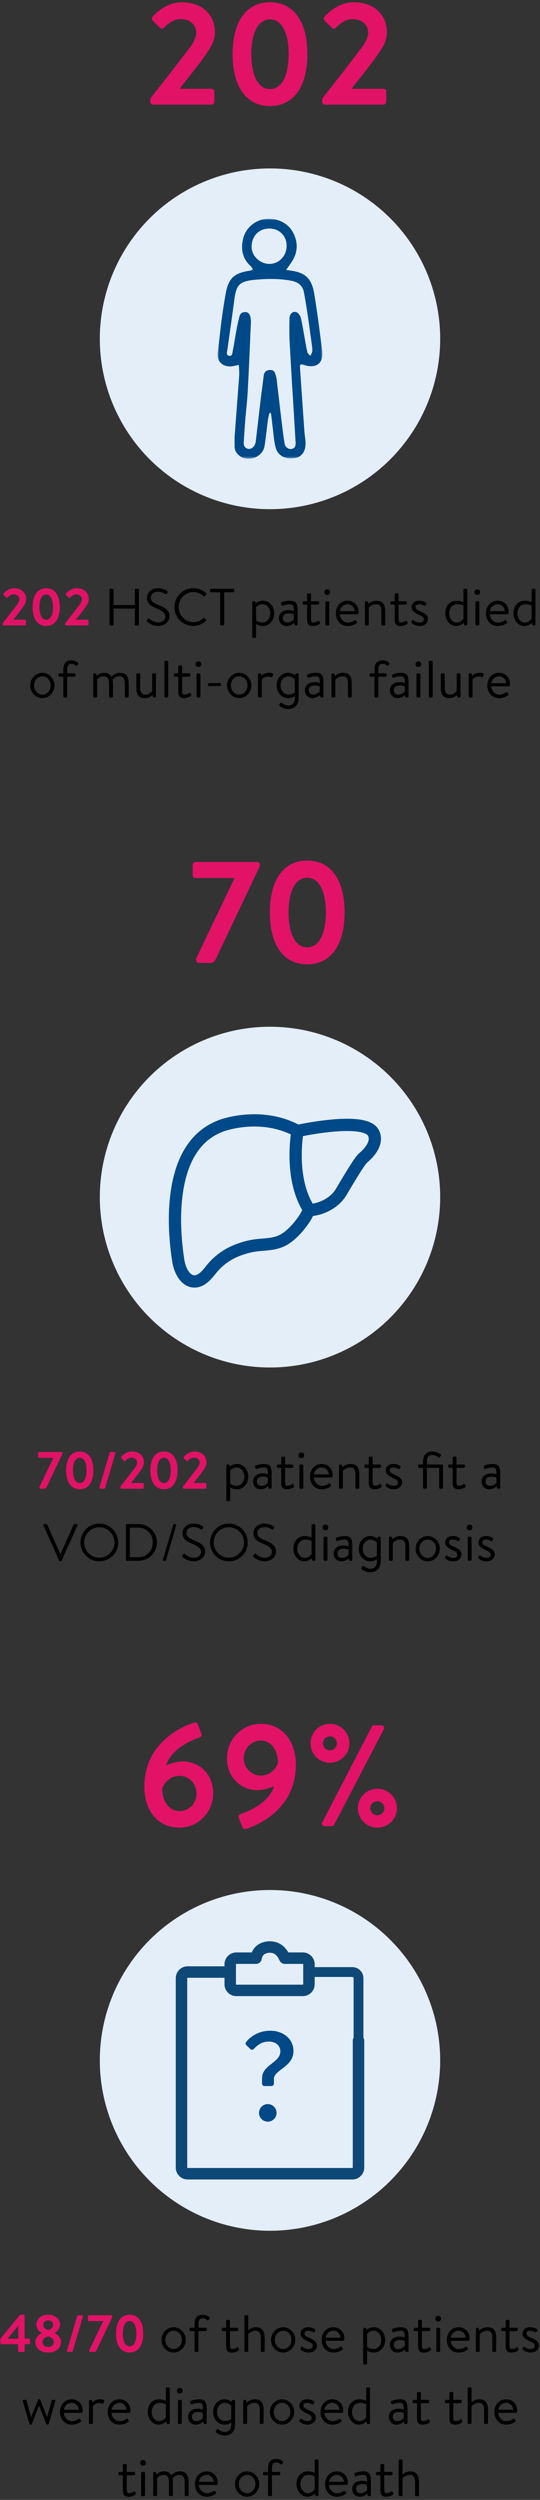 <svg height="763" viewBox="0 0 165 763" width="165" xmlns="http://www.w3.org/2000/svg" xmlns:xlink="http://www.w3.org/1999/xlink"><rect x="0" y="0" width="165" height="763" fill="#333333" stroke="none"/><mask id="a" fill="#fff"><path d="m0 0h32v73.247h-32z" fill="#fff" fill-rule="evenodd"/></mask><g fill="none" fill-rule="evenodd"><circle cx="82.5" cy="103.407" fill="#e4eef9" r="52"/><path d="m28.9 40.489c-.06.464-.371.897-.57 1.343-.313-.36-.812-.678-.906-1.088-.396-1.733-.67-3.493-.993-5.243-.322-1.75-.583-3.514-1.01-5.237-.153-.615-.595-1.326-1.116-1.646-1.045-.642-2.273.202-2.34 1.644-.095 2.09-.024 4.188-.024 6.282l.804 14.134c.153 2.163.28 4.327.412 6.491.225 3.71.445 7.42.672 11.13.057.94-.15 1.724-1.21 1.936-.93.188-1.988-.546-2.165-1.655-.379-2.366-.666-4.748-.954-7.128-.511-4.225-.991-8.453-1.498-12.677-.045-.381-.172-.755-.281-1.126-.37-1.254-.81-1.587-1.933-1.491-1.11.094-1.6.737-1.724 1.814-.277 2.382-.621 4.755-.907 7.136-.506 4.224-.984 8.45-1.487 12.675-.046.38-.135.769-.284 1.12-.403.95-1.397 1.534-2.205 1.275-.958-.307-1.27-1.05-1.206-2.003.153-2.24.278-4.48.459-6.717.237-2.93.603-5.851.76-8.785.37-6.88.653-13.766.951-20.65.03-.691.02-1.41-.14-2.076-.184-.762-.557-1.458-1.536-1.483-.894-.022-1.538.384-1.762 1.21a55.912 55.912 0 0 0 -.961 4.295c-.387 2.051-.667 4.123-1.094 6.165-.14.67-.08 1.867-1.146 1.676-1.048-.189-.614-1.224-.512-1.957.69-4.979 1.42-9.951 2.073-14.935.614-4.693 1.48-5.83 6.121-6.284 3.751-.366 7.547-.444 11.315.268 2.157.407 3.51 1.501 3.9 3.68.381 2.13.74 4.265 1.057 6.406.476 3.212.915 6.43 1.35 9.648.084.613.166 1.248.09 1.853m-18.523-32.019c.047-2.873 1.853-5.446 5.383-5.5 3.219-.048 5.38 2.469 5.307 5.248.043 3.1-2.31 5.568-5.286 5.545-2.842-.023-5.45-2.444-5.404-5.293m21.566 31.923c-.708-5.833-1.471-11.664-2.414-17.463-.721-4.445-2.545-6.277-6.324-6.98-.75-.14-1.511-.23-2.267-.342.452-.657.892-1.321 1.358-1.966 2.152-2.975 2.476-6.111.778-9.392-1.531-2.96-4.743-4.547-8.373-4.204-3.12.295-6.004 2.61-6.846 5.787-.87 3.287-.332 6.302 2.325 8.704.267.241.418.613.623.924-.327.13-.644.33-.982.38-4.863.729-6.53 2.303-7.394 7.17a179.668 179.668 0 0 0 -1.236 8.02c-.431 3.297-.75 6.608-1.155 9.91-.365 2.973 2.03 4.456 4.53 4.048.641-.105 1.272-.267 1.908-.403.045.763.115 1.526.128 2.29.01.62-.033 1.24-.079 1.86-.45 6.016-.906 12.034-1.337 17.76 0 1.225-.022 2.156.005 3.084.035 1.166.593 2.079 1.502 2.762 2.76 2.072 7.097.385 7.648-3.027.406-2.517.643-5.062.976-7.592.091-.688.24-1.368.399-2.044.049-.207.214-.386.327-.578.103.167.274.325.296.503.188 1.457.33 2.92.52 4.378.25 1.913.357 3.868.835 5.725.68 2.646 3.055 3.837 6.026 3.294 2.055-.376 3.228-2.092 3.138-4.723-.036-1.078-.256-2.149-.333-3.228-.46-6.48-.905-12.964-1.352-19.447-.083-1.2.115-1.349 1.258-.982 3.664 1.177 5.962-.51 5.512-4.228" fill="#004988" mask="url(#a)" transform="translate(66.5 66.784)"/><circle cx="82.5" cy="365.374" fill="#e4eef9" r="52"/><g stroke="#004988" stroke-linecap="round" stroke-linejoin="round" stroke-width="3.745" transform="translate(30.5 313.374)"><path d="m24.432 73.305a10.243 10.243 0 0 1 -.387-1.533 77.41 77.41 0 0 1 -.674-5.106c-.535-5.34-.607-10.775.15-16.096.807-5.677 2.629-11.544 6.643-15.8 1.882-1.996 4.172-3.477 6.72-4.478.004-.002 12.02-4.724 23.535 1.52 0 0 18.88-4.182 22.765 0 0 0 3.203 3.178-2.794 8.29-1.187 1.01-5.345 8.196-6.723 10.451-1.973 3.228-5.878 5.171-9.58 5.435-.199.014-1.089 1.86-1.256 2.12a30.049 30.049 0 0 1 -1.689 2.366c-1.223 1.541-2.62 2.98-4.25 4.093-3.4 2.32-7.097 1.604-10.912 2.454-4.993 1.113-9.01 3.283-12.167 7.32-1.297 1.655-3.127 3.773-5.485 3.34-2.062-.377-3.288-2.559-3.896-4.376z"/><path d="m60.42 31.812s-2.772 14.582 3.667 24.176"/></g><g transform="translate(30.5 576.85)"><circle cx="52" cy="52" fill="#e4eef9" r="52"/><g stroke="#0d4877" stroke-linecap="round"><path d="m38.99 25.037h-12.156a1.878 1.878 0 0 0 -1.878 1.877v57.804c0 1.037.841 1.878 1.878 1.878h50.332a1.878 1.878 0 0 0 1.878-1.878v-38.746" stroke-width="3.5"/><path d="m63.903 25.037h13.263c1.037 0 1.878.84 1.878 1.877v22.228" stroke-linejoin="round" stroke-width="3"/><path d="m39.847 22.681v6.08c0 1.037.841 1.878 1.877 1.878h20.301a1.878 1.878 0 0 0 1.878-1.878v-6.08a1.878 1.878 0 0 0 -1.878-1.878h-5.482c-.043 0-.51-.987-.56-1.063-.463-.717-1.064-1.365-1.81-1.79-1.438-.82-3.63-.709-4.978.288-.832.614-1.298 1.56-1.466 2.565h-6.005a1.878 1.878 0 0 0 -1.877 1.878z" stroke-linejoin="round" stroke-width="3.5"/></g><path d="m50.304 59.832h2.081c.463 0 .81-.27.81-.771v-1.426c0-2.737 5.974-3.623 5.974-8.48 0-3.662-3.083-6.206-7.092-6.206-4.895 0-7.324 3.392-7.324 3.392-.23.308-.308.732 0 1.002l1.272 1.234c.309.27.617.27.925 0 .771-.656 2.005-2.313 4.742-2.313 2.235 0 3.469 1.388 3.469 2.968 0 3.546-5.59 4.047-5.59 8.249v1.619c0 .424.347.732.733.732zm-1.658 8.21a2.665 2.665 0 0 0 2.66 2.66c1.503 0 2.698-1.195 2.698-2.66a2.682 2.682 0 0 0 -2.698-2.698c-1.465 0-2.66 1.195-2.66 2.698z" fill="#004988" fill-rule="nonzero"/></g><g fill-rule="nonzero"><g><path d="m4.092 189.107c.864-1.104 2.112-2.64 2.8-3.632.64-.928 1.104-1.584 1.104-2.656 0-1.776-1.312-3.28-3.68-3.28-1.952 0-3.248 1.616-3.248 1.616-.112.128-.08.336.016.432l.8.784c.128.144.304.144.448 0 .368-.4 1.056-.96 1.84-.96 1.184 0 1.744.752 1.744 1.488 0 .56-.32 1.2-.832 1.824-1.056 1.392-3.024 3.952-4.144 5.328a.614.614 0 0 0 -.128.368v.16c0 .176.128.32.304.32h6.496a.32.32 0 0 0 .32-.32v-1.136c0-.16-.144-.304-.32-.304h-3.52zm10.016 1.952c2.64 0 4.16-2.16 4.16-5.76 0-3.616-1.52-5.76-4.16-5.76-2.624 0-4.144 2.144-4.144 5.76 0 3.6 1.52 5.76 4.144 5.76zm0-1.888c-1.264 0-2.064-1.424-2.064-3.872s.8-3.856 2.064-3.856c1.28 0 2.08 1.408 2.08 3.856s-.8 3.872-2.08 3.872zm9.088-.064c.864-1.104 2.112-2.64 2.8-3.632.64-.928 1.104-1.584 1.104-2.656 0-1.776-1.312-3.28-3.68-3.28-1.952 0-3.248 1.616-3.248 1.616-.112.128-.08.336.016.432l.8.784c.128.144.304.144.448 0 .368-.4 1.056-.96 1.84-.96 1.184 0 1.744.752 1.744 1.488 0 .56-.32 1.2-.832 1.824-1.056 1.392-3.024 3.952-4.144 5.328a.614.614 0 0 0 -.128.368v.16c0 .176.128.32.304.32h6.496a.32.32 0 0 0 .32-.32v-1.136c0-.16-.144-.304-.32-.304h-3.52z" fill="#e21266"/><path d="m33.468 190.595c0 .16.144.304.304.304h.624a.304.304 0 0 0 .304-.304v-4.848h6.496v4.848c0 .16.128.304.304.304h.624c.16 0 .304-.144.304-.304v-10.592a.315.315 0 0 0 -.304-.304h-.624a.304.304 0 0 0 -.304.304v4.672h-6.496v-4.672a.304.304 0 0 0 -.304-.304h-.624a.315.315 0 0 0 -.304.304zm11.504-.832c.208.192 1.488 1.296 3.376 1.296 1.872 0 3.456-1.28 3.456-2.944 0-1.856-1.392-2.672-3.552-3.552-1.344-.56-2.16-1.056-2.16-2.192 0-.672.512-1.76 2.208-1.76.896 0 1.456.24 2.128.64.256.144.432.144.56-.08l.16-.272c.176-.304 0-.496-.096-.544 0 0-1.168-.816-2.736-.816-2.544 0-3.408 1.76-3.408 2.848 0 1.824 1.056 2.496 2.816 3.248 1.84.784 2.8 1.424 2.8 2.528 0 1.008-.848 1.824-2.144 1.824-1.424 0-2.64-1.072-2.752-1.168-.224-.192-.352-.112-.512.096l-.24.304c-.224.288-.032.432.096.544zm8.336-4.448c0 3.2 2.576 5.744 5.776 5.744 1.424 0 2.752-.592 3.808-1.552.112-.112.144-.336.016-.432l-.368-.368c-.128-.128-.256-.144-.416-.016-.848.72-1.664 1.2-3.056 1.2-2.528 0-4.464-2.128-4.464-4.592 0-2.48 1.936-4.608 4.464-4.608 1.168 0 2.224.48 3.056 1.2.16.16.288.176.416.016l.432-.432c.128-.128.112-.32-.016-.448-1.088-.928-2.256-1.488-3.872-1.488a5.763 5.763 0 0 0 -5.776 5.776zm13.968 5.28c0 .16.144.304.304.304h.608c.16 0 .304-.144.304-.304v-9.824h2.784a.304.304 0 0 0 .304-.304v-.464a.304.304 0 0 0 -.304-.304h-6.784a.304.304 0 0 0 -.304.304v.464c0 .16.128.304.304.304h2.784zm10.976-.128s.816.608 2.048.608c2.032 0 3.488-1.712 3.488-3.872 0-2.112-1.424-3.856-3.44-3.856-1.328 0-2.224.752-2.224.752l-.112-.352c-.08-.192-.128-.24-.304-.24h-.272a.366.366 0 0 0 -.352.352v10.496c0 .192.16.352.352.352h.464c.176 0 .352-.16.352-.352zm0-1.104v-4.048s.768-.896 1.952-.896c1.488 0 2.384 1.328 2.384 2.768 0 1.616-1.04 2.816-2.464 2.816-1.024 0-1.872-.64-1.872-.64zm6.992-.704c0 1.488.992 2.416 2.288 2.416a3.22 3.22 0 0 0 2.288-.944l.144.496c.048.16.112.272.304.272h.304c.192 0 .352-.16.352-.352v-4.096c0-2.176-.4-3.104-2.288-3.104-1.216 0-2.176.32-2.544.48-.176.08-.288.176-.224.4l.16.432c.064.176.16.272.352.192.336-.112 1.184-.432 2.192-.432 1.056 0 1.232.672 1.216 2.032 0 0-.8-.24-1.584-.24-1.904 0-2.96 1.04-2.96 2.448zm1.168 0c0-.944.768-1.44 1.792-1.44.736 0 1.328.16 1.568.288v1.504c-.32.48-1.12.992-2.032.992-.816 0-1.328-.592-1.328-1.344zm7.424-4.129v4.497c0 1.152.288 2.048 1.696 2.048.992 0 1.76-.368 2.08-.592.192-.128.224-.24.128-.48l-.144-.336c-.08-.176-.176-.32-.464-.144-.304.192-.768.48-1.456.48-.416 0-.656-.288-.656-1.056v-4.416h2.176c.208 0 .368-.16.368-.352v-.32c0-.208-.16-.352-.368-.352h-2.176v-2.08c0-.192-.144-.368-.336-.352l-.496.032c-.176.016-.352.16-.352.352v2.048h-.976c-.224 0-.368.144-.368.352v.32c0 .192.144.352.368.352h.976zm6.144-2.927c.496 0 .88-.4.88-.864a.871.871 0 0 0 -.88-.896c-.48 0-.864.384-.864.896a.87.87 0 0 0 .864.864zm-.56 8.944c0 .192.16.352.352.352h.48c.176 0 .352-.16.352-.352v-6.688a.379.379 0 0 0 -.352-.352h-.48a.366.366 0 0 0 -.352.352zm3.216-3.344c0 2.112 1.344 3.872 3.584 3.872 1.28 0 2.256-.496 2.704-.848.272-.208.208-.288.064-.512l-.192-.272c-.192-.288-.304-.224-.56-.048a3.434 3.434 0 0 1 -2 .608c-1.344 0-2.384-1.296-2.416-2.528h5.376c.16 0 .32-.128.336-.32.016-.128.032-.32.032-.448 0-1.936-1.408-3.36-3.344-3.36-2.24 0-3.584 1.776-3.584 3.856zm1.2-.672c.144-1.152 1.136-2.112 2.384-2.112 1.264 0 2.128 1.024 2.16 2.112zm7.664 4.016c0 .192.16.352.352.352h.48c.176 0 .352-.16.352-.352v-5.104s.88-1.024 2.272-1.024c1.088 0 1.568.656 1.568 2.064v4.064c0 .192.16.352.352.352h.48c.176 0 .352-.16.352-.352v-3.904c0-1.904-.528-3.296-2.672-3.296-1.536 0-2.48.944-2.48.944l-.16-.56c-.032-.16-.128-.224-.288-.224h-.256a.366.366 0 0 0 -.352.352zm9.104-6.017v4.497c0 1.152.288 2.048 1.696 2.048.992 0 1.76-.368 2.08-.592.192-.128.224-.24.128-.48l-.144-.336c-.08-.176-.176-.32-.464-.144-.304.192-.768.48-1.456.48-.416 0-.656-.288-.656-1.056v-4.416h2.176c.208 0 .368-.16.368-.352v-.32c0-.208-.16-.352-.368-.352h-2.176v-2.08c0-.192-.144-.368-.336-.352l-.496.032c-.176.016-.352.16-.352.352v2.048h-.976c-.224 0-.368.144-.368.352v.32c0 .192.144.352.368.352h.976zm7.648 6.545c1.504 0 2.512-.944 2.512-2.112 0-1.344-1.104-1.824-2.384-2.416-.896-.416-1.408-.656-1.408-1.312 0-.352.272-.816 1.088-.816.688 0 1.2.24 1.52.432.16.096.4.08.512-.128l.16-.304c.112-.208.08-.368-.08-.496-.352-.256-1.152-.576-2.112-.576-1.712 0-2.288 1.168-2.288 1.936 0 1.264 1.12 1.792 2.096 2.272 1.072.528 1.648.816 1.648 1.52 0 .576-.512.928-1.264.928-.944 0-1.584-.464-1.84-.656-.208-.144-.336-.08-.432.096l-.224.416a.26.26 0 0 0 .048.32c.384.352 1.216.896 2.448.896zm7.808-3.888c0 2.112 1.44 3.888 3.312 3.888 1.392 0 2.336-.96 2.336-.96l.096.48c.064.176.16.304.32.304h.288c.192 0 .368-.16.368-.352v-10.497c0-.176-.176-.352-.368-.352h-.448a.366.366 0 0 0 -.352.352v3.76s-.832-.464-2.048-.464c-2.224 0-3.504 1.68-3.504 3.84zm1.2.016c0-1.472.88-2.784 2.464-2.784a4.86 4.86 0 0 1 1.888.416v3.984s-.768 1.184-2.096 1.184c-1.344 0-2.256-1.36-2.256-2.8zm8.576-5.6c.496 0 .88-.4.88-.864a.871.871 0 0 0 -.88-.896c-.48 0-.864.384-.864.896a.87.87 0 0 0 .864.864zm-.56 8.944c0 .192.16.352.352.352h.48c.176 0 .352-.16.352-.352v-6.688a.379.379 0 0 0 -.352-.352h-.48a.366.366 0 0 0 -.352.352zm3.216-3.344c0 2.112 1.344 3.872 3.584 3.872 1.28 0 2.256-.496 2.704-.848.272-.208.208-.288.064-.512l-.192-.272c-.192-.288-.304-.224-.56-.048a3.434 3.434 0 0 1 -2 .608c-1.344 0-2.384-1.296-2.416-2.528h5.376c.16 0 .32-.128.336-.32.016-.128.032-.32.032-.448 0-1.936-1.408-3.36-3.344-3.36-2.24 0-3.584 1.776-3.584 3.856zm1.2-.672c.144-1.152 1.136-2.112 2.384-2.112 1.264 0 2.128 1.024 2.16 2.112zm7.2.656c0 2.112 1.44 3.888 3.312 3.888 1.392 0 2.336-.96 2.336-.96l.096.48c.064.176.16.304.32.304h.288c.192 0 .368-.16.368-.352v-10.497c0-.176-.176-.352-.368-.352h-.448a.366.366 0 0 0 -.352.352v3.76s-.832-.464-2.048-.464c-2.224 0-3.504 1.68-3.504 3.84zm1.2.016c0-1.472.88-2.784 2.464-2.784a4.86 4.86 0 0 1 1.888.416v3.984s-.768 1.184-2.096 1.184c-1.344 0-2.256-1.36-2.256-2.8zm-148.856 21.984c0 2.112 1.664 3.888 3.712 3.888s3.712-1.776 3.712-3.888c0-2.08-1.664-3.84-3.712-3.84s-3.712 1.76-3.712 3.84zm1.168 0c0-1.504 1.088-2.768 2.544-2.768s2.528 1.264 2.528 2.768c0 1.536-1.072 2.816-2.528 2.816s-2.544-1.28-2.544-2.816zm8.944 3.36c0 .192.16.352.352.352h.48c.192 0 .352-.16.352-.352v-6.016h2.192c.192 0 .352-.16.352-.352v-.32a.345.345 0 0 0 -.352-.352h-2.192v-1.168c0-1.104.4-1.728 1.248-1.728.624 0 .96.224 1.36.512.208.144.336.16.464-.016l.304-.384c.08-.112.048-.304-.064-.416-.336-.32-1.024-.768-2.032-.768-1.6 0-2.464.96-2.464 2.8v1.168h-1.184a.345.345 0 0 0 -.352.352v.32c0 .192.16.352.352.352h1.184zm9.152 0c0 .192.16.352.352.352h.48c.176 0 .352-.16.352-.352v-5.104s.672-1.024 1.984-1.024c1.2 0 1.664.816 1.664 2.224v3.904c0 .192.176.352.352.352h.48c.192 0 .352-.16.352-.352v-3.904c0-.384-.032-.896-.096-1.216.272-.224.944-1.008 2.144-1.008 1.12 0 1.568.848 1.568 2.224v3.904c0 .192.16.352.352.352h.48c.192 0 .352-.16.352-.352v-3.904c0-1.904-.512-3.296-2.656-3.296-1.488 0-2.544 1.104-2.64 1.168-.48-.768-1.072-1.168-2.176-1.168-1.52 0-2.288.944-2.288.944l-.16-.56c-.032-.16-.128-.224-.288-.224h-.256a.366.366 0 0 0 -.352.352v6.688zm13.152-2.704c0 1.952.512 3.232 2.64 3.232 1.328 0 2.016-.672 2.288-.96l.144.464c.048.192.128.32.336.32h.256c.176 0 .336-.16.336-.352v-6.688c0-.176-.16-.352-.336-.352h-.496c-.192 0-.336.176-.336.352v5.072c-.336.384-.992 1.072-2.096 1.072-1.072 0-1.552-.672-1.552-2.144v-4a.366.366 0 0 0 -.352-.352h-.48a.355.355 0 0 0 -.352.352zm8.576 2.704c0 .192.16.352.352.352h.48c.176 0 .352-.16.352-.352v-10.497a.379.379 0 0 0 -.352-.352h-.48a.366.366 0 0 0 -.352.352v10.496zm4.24-6.017v4.497c0 1.152.288 2.048 1.696 2.048.992 0 1.76-.368 2.08-.592.192-.128.224-.24.128-.48l-.144-.336c-.08-.176-.176-.32-.464-.144-.304.192-.768.48-1.456.48-.416 0-.656-.288-.656-1.056v-4.416h2.176c.208 0 .368-.16.368-.352v-.32c0-.208-.16-.352-.368-.352h-2.176v-2.08c0-.192-.144-.368-.336-.352l-.496.032c-.176.016-.352.16-.352.352v2.048h-.976c-.224 0-.368.144-.368.352v.32c0 .192.144.352.368.352h.976zm6.144-2.927c.496 0 .88-.4.88-.864a.871.871 0 0 0 -.88-.896c-.48 0-.864.384-.864.896a.87.87 0 0 0 .864.864zm-.56 8.944c0 .192.16.352.352.352h.48c.176 0 .352-.16.352-.352v-6.688a.379.379 0 0 0 -.352-.352h-.48a.366.366 0 0 0 -.352.352zm3.824-3.168h3.344c.176 0 .304-.128.304-.288v-.304a.294.294 0 0 0 -.304-.304h-3.344a.294.294 0 0 0 -.304.304v.304c0 .16.128.288.304.288zm5.504-.192c0 2.112 1.664 3.888 3.712 3.888s3.712-1.776 3.712-3.888c0-2.08-1.664-3.84-3.712-3.84s-3.712 1.76-3.712 3.84zm1.168 0c0-1.504 1.088-2.768 2.544-2.768s2.528 1.264 2.528 2.768c0 1.536-1.072 2.816-2.528 2.816s-2.544-1.28-2.544-2.816zm8.272 3.36c0 .192.16.352.352.352h.48c.176 0 .352-.16.352-.352v-5.12s.576-.944 2-.944c.352 0 .624.128.8.208s.352.064.432-.176l.208-.576c.176-.512-.736-.592-1.296-.592-1.536 0-2.272.944-2.272.944l-.128-.528c-.048-.176-.176-.256-.32-.256h-.256a.366.366 0 0 0 -.352.352zm6.912-3.36c0-1.44.912-2.752 2.384-2.752 1.2 0 1.952.896 1.952.896v4.048s-.848.608-1.872.608c-1.408 0-2.464-1.2-2.464-2.8zm5.52-3.328c0-.176-.176-.352-.368-.352h-.224c-.192 0-.272.112-.352.256l-.112.336s-.88-.752-2.208-.752c-2.016 0-3.456 1.744-3.456 3.856 0 2.16 1.472 3.872 3.504 3.872 1.216 0 2.048-.656 2.048-.656v.528c0 1.728-.896 2.368-2.064 2.368-.816 0-1.456-.448-1.856-.784-.176-.16-.368-.16-.48.016l-.32.464c-.08.112-.048.32.08.432.384.352 1.408.96 2.576.96 1.68 0 3.232-.928 3.232-3.456zm1.92 4.8c0 1.488.992 2.416 2.288 2.416a3.22 3.22 0 0 0 2.288-.944l.144.496c.048.16.112.272.304.272h.304c.192 0 .352-.16.352-.352v-4.096c0-2.176-.4-3.104-2.288-3.104-1.216 0-2.176.32-2.544.48-.176.08-.288.176-.224.4l.16.432c.064.176.16.272.352.192.336-.112 1.184-.432 2.192-.432 1.056 0 1.232.672 1.216 2.032 0 0-.8-.24-1.584-.24-1.904 0-2.96 1.04-2.96 2.448zm1.168 0c0-.944.768-1.44 1.792-1.44.736 0 1.328.16 1.568.288v1.504c-.32.48-1.12.992-2.032.992-.816 0-1.328-.592-1.328-1.344zm6.944 1.888c0 .192.16.352.352.352h.48c.176 0 .352-.16.352-.352v-5.104s.88-1.024 2.272-1.024c1.088 0 1.568.656 1.568 2.064v4.064c0 .192.16.352.352.352h.48c.176 0 .352-.16.352-.352v-3.904c0-1.904-.528-3.296-2.672-3.296-1.536 0-2.48.944-2.48.944l-.16-.56c-.032-.16-.128-.224-.288-.224h-.256a.366.366 0 0 0 -.352.352zm13.136 0c0 .192.16.352.352.352h.48c.192 0 .352-.16.352-.352v-6.016h2.192c.192 0 .352-.16.352-.352v-.32a.345.345 0 0 0 -.352-.352h-2.192v-1.168c0-1.104.4-1.728 1.248-1.728.624 0 .96.224 1.36.512.208.144.336.16.464-.016l.304-.384c.08-.112.048-.304-.064-.416-.336-.32-1.024-.768-2.032-.768-1.6 0-2.464.96-2.464 2.8v1.168h-1.184a.345.345 0 0 0 -.352.352v.32c0 .192.16.352.352.352h1.184zm4.736-1.888c0 1.488.992 2.416 2.288 2.416a3.22 3.22 0 0 0 2.288-.944l.144.496c.048.16.112.272.304.272h.304c.192 0 .352-.16.352-.352v-4.096c0-2.176-.4-3.104-2.288-3.104-1.216 0-2.176.32-2.544.48-.176.08-.288.176-.224.4l.16.432c.064.176.16.272.352.192.336-.112 1.184-.432 2.192-.432 1.056 0 1.232.672 1.216 2.032 0 0-.8-.24-1.584-.24-1.904 0-2.96 1.04-2.96 2.448zm1.168 0c0-.944.768-1.44 1.792-1.44.736 0 1.328.16 1.568.288v1.504c-.32.48-1.12.992-2.032.992-.816 0-1.328-.592-1.328-1.344zm7.504-7.056c.496 0 .88-.4.88-.864a.871.871 0 0 0 -.88-.896c-.48 0-.864.384-.864.896a.87.87 0 0 0 .864.864zm-.56 8.944c0 .192.16.352.352.352h.48c.176 0 .352-.16.352-.352v-6.688a.379.379 0 0 0 -.352-.352h-.48a.366.366 0 0 0 -.352.352zm3.76 0c0 .192.16.352.352.352h.48c.176 0 .352-.16.352-.352v-10.497a.379.379 0 0 0 -.352-.352h-.48a.366.366 0 0 0 -.352.352v10.496zm3.68-2.704c0 1.952.512 3.232 2.64 3.232 1.328 0 2.016-.672 2.288-.96l.144.464c.048.192.128.32.336.32h.256c.176 0 .336-.16.336-.352v-6.688c0-.176-.16-.352-.336-.352h-.496c-.192 0-.336.176-.336.352v5.072c-.336.384-.992 1.072-2.096 1.072-1.072 0-1.552-.672-1.552-2.144v-4a.366.366 0 0 0 -.352-.352h-.48a.355.355 0 0 0 -.352.352zm8.496 2.704c0 .192.16.352.352.352h.48c.176 0 .352-.16.352-.352v-5.12s.576-.944 2-.944c.352 0 .624.128.8.208s.352.064.432-.176l.208-.576c.176-.512-.736-.592-1.296-.592-1.536 0-2.272.944-2.272.944l-.128-.528c-.048-.176-.176-.256-.32-.256h-.256a.366.366 0 0 0 -.352.352zm5.712-3.344c0 2.112 1.344 3.872 3.584 3.872 1.28 0 2.256-.496 2.704-.848.272-.208.208-.288.064-.512l-.192-.272c-.192-.288-.304-.224-.56-.048a3.434 3.434 0 0 1 -2 .608c-1.344 0-2.384-1.296-2.416-2.528h5.376c.16 0 .32-.128.336-.32.016-.128.032-.32.032-.448 0-1.936-1.408-3.36-3.344-3.36-2.24 0-3.584 1.776-3.584 3.856zm1.2-.672c.144-1.152 1.136-2.112 2.384-2.112 1.264 0 2.128 1.024 2.16 2.112z" fill="#000"/></g><g><path d="m16.284 444.982-4.176 8.736a.65.65 0 0 0 -.08.336c0 .272.208.32.4.32h1.232c.272 0 .432-.176.56-.448l4.848-10.208c.064-.128.064-.176.064-.24 0-.16-.16-.304-.32-.304h-6.864a.315.315 0 0 0 -.304.304v1.152c0 .176.144.32.304.32h4.336zm8.08 9.552c2.64 0 4.16-2.16 4.16-5.76 0-3.616-1.52-5.76-4.16-5.76-2.624 0-4.144 2.144-4.144 5.76 0 3.6 1.52 5.76 4.144 5.76zm0-1.888c-1.264 0-2.064-1.424-2.064-3.872s.8-3.856 2.064-3.856c1.28 0 2.08 1.408 2.08 3.856s-.8 3.872-2.08 3.872zm6.016 1.328c-.064.224.08.4.288.4h1.168c.112 0 .256-.096.288-.208l3.12-10.592c.064-.224-.064-.4-.288-.4h-1.152a.314.314 0 0 0 -.288.208zm9.696-1.392c.864-1.104 2.112-2.64 2.8-3.632.64-.928 1.104-1.584 1.104-2.656 0-1.776-1.312-3.28-3.68-3.28-1.952 0-3.248 1.616-3.248 1.616-.112.128-.08.336.016.432l.8.784c.128.144.304.144.448 0 .368-.4 1.056-.96 1.84-.96 1.184 0 1.744.752 1.744 1.488 0 .56-.32 1.2-.832 1.824-1.056 1.392-3.024 3.952-4.144 5.328a.614.614 0 0 0 -.128.368v.16c0 .176.128.32.304.32h6.496a.32.32 0 0 0 .32-.32v-1.136c0-.16-.144-.304-.32-.304h-3.52zm10.016 1.952c2.64 0 4.16-2.16 4.16-5.76 0-3.616-1.52-5.76-4.16-5.76-2.624 0-4.144 2.144-4.144 5.76 0 3.6 1.52 5.76 4.144 5.76zm0-1.888c-1.264 0-2.064-1.424-2.064-3.872s.8-3.856 2.064-3.856c1.28 0 2.08 1.408 2.08 3.856s-.8 3.872-2.08 3.872zm9.088-.064c.864-1.104 2.112-2.64 2.8-3.632.64-.928 1.104-1.584 1.104-2.656 0-1.776-1.312-3.28-3.68-3.28-1.952 0-3.248 1.616-3.248 1.616-.112.128-.08.336.016.432l.8.784c.128.144.304.144.448 0 .368-.4 1.056-.96 1.84-.96 1.184 0 1.744.752 1.744 1.488 0 .56-.32 1.2-.832 1.824-1.056 1.392-3.024 3.952-4.144 5.328a.614.614 0 0 0 -.128.368v.16c0 .176.128.32.304.32h6.496a.32.32 0 0 0 .32-.32v-1.136c0-.16-.144-.304-.32-.304h-3.52z" fill="#e21266"/><path d="m70.332 453.942s.816.608 2.048.608c2.032 0 3.488-1.712 3.488-3.872 0-2.112-1.424-3.856-3.44-3.856-1.328 0-2.224.752-2.224.752l-.112-.352c-.08-.192-.128-.24-.304-.24h-.272a.366.366 0 0 0 -.352.352v10.496c0 .192.16.352.352.352h.464c.176 0 .352-.16.352-.352zm0-1.104v-4.048s.768-.896 1.952-.896c1.488 0 2.384 1.328 2.384 2.768 0 1.616-1.04 2.816-2.464 2.816-1.024 0-1.872-.64-1.872-.64zm6.992-.704c0 1.488.992 2.416 2.288 2.416a3.22 3.22 0 0 0 2.288-.944l.144.496c.048.16.112.272.304.272h.304c.192 0 .352-.16.352-.352v-4.096c0-2.176-.4-3.104-2.288-3.104-1.216 0-2.176.32-2.544.48-.176.08-.288.176-.224.4l.16.432c.064.176.16.272.352.192.336-.112 1.184-.432 2.192-.432 1.056 0 1.232.672 1.216 2.032 0 0-.8-.24-1.584-.24-1.904 0-2.96 1.04-2.96 2.448zm1.168 0c0-.944.768-1.44 1.792-1.44.736 0 1.328.16 1.568.288v1.504c-.32.48-1.12.992-2.032.992-.816 0-1.328-.592-1.328-1.344zm7.424-4.128v4.496c0 1.152.288 2.048 1.696 2.048.992 0 1.76-.368 2.08-.592.192-.128.224-.24.128-.48l-.144-.336c-.08-.176-.176-.32-.464-.144-.304.192-.768.48-1.456.48-.416 0-.656-.288-.656-1.056v-4.416h2.176c.208 0 .368-.16.368-.352v-.32c0-.208-.16-.352-.368-.352h-2.176v-2.08c0-.192-.144-.368-.336-.352l-.496.032c-.176.016-.352.16-.352.352v2.048h-.976c-.224 0-.368.144-.368.352v.32c0 .192.144.352.368.352zm6.144-2.928c.496 0 .88-.4.88-.864a.871.871 0 0 0 -.88-.896c-.48 0-.864.384-.864.896a.87.87 0 0 0 .864.864zm-.56 8.944c0 .192.16.352.352.352h.48c.176 0 .352-.16.352-.352v-6.688a.379.379 0 0 0 -.352-.352h-.48a.366.366 0 0 0 -.352.352zm3.216-3.344c0 2.112 1.344 3.872 3.584 3.872 1.28 0 2.256-.496 2.704-.848.272-.208.208-.288.064-.512l-.192-.272c-.192-.288-.304-.224-.56-.048a3.434 3.434 0 0 1 -2 .608c-1.344 0-2.384-1.296-2.416-2.528h5.376c.16 0 .32-.128.336-.32.016-.128.032-.32.032-.448 0-1.936-1.408-3.36-3.344-3.36-2.24 0-3.584 1.776-3.584 3.856zm1.2-.672c.144-1.152 1.136-2.112 2.384-2.112 1.264 0 2.128 1.024 2.16 2.112zm7.664 4.016c0 .192.16.352.352.352h.48c.176 0 .352-.16.352-.352v-5.104s.88-1.024 2.272-1.024c1.088 0 1.568.656 1.568 2.064v4.064c0 .192.16.352.352.352h.48c.176 0 .352-.16.352-.352v-3.904c0-1.904-.528-3.296-2.672-3.296-1.536 0-2.48.944-2.48.944l-.16-.56c-.032-.16-.128-.224-.288-.224h-.256a.366.366 0 0 0 -.352.352zm9.104-6.016v4.496c0 1.152.288 2.048 1.696 2.048.992 0 1.76-.368 2.08-.592.192-.128.224-.24.128-.48l-.144-.336c-.08-.176-.176-.32-.464-.144-.304.192-.768.48-1.456.48-.416 0-.656-.288-.656-1.056v-4.416h2.176c.208 0 .368-.16.368-.352v-.32c0-.208-.16-.352-.368-.352h-2.176v-2.08c0-.192-.144-.368-.336-.352l-.496.032c-.176.016-.352.16-.352.352v2.048h-.976c-.224 0-.368.144-.368.352v.32c0 .192.144.352.368.352zm7.648 6.544c1.504 0 2.512-.944 2.512-2.112 0-1.344-1.104-1.824-2.384-2.416-.896-.416-1.408-.656-1.408-1.312 0-.352.272-.816 1.088-.816.688 0 1.2.24 1.52.432.16.096.4.08.512-.128l.16-.304c.112-.208.08-.368-.08-.496-.352-.256-1.152-.576-2.112-.576-1.712 0-2.288 1.168-2.288 1.936 0 1.264 1.12 1.792 2.096 2.272 1.072.528 1.648.816 1.648 1.52 0 .576-.512.928-1.264.928-.944 0-1.584-.464-1.84-.656-.208-.144-.336-.08-.432.096l-.224.416a.26.26 0 0 0 .048.32c.384.352 1.216.896 2.448.896zm8.928-.528c0 .192.16.352.352.352h.48c.192 0 .352-.16.352-.352v-6.016h3.744v6.016c0 .192.176.352.352.352h.48c.192 0 .352-.16.352-.352v-6.688a.366.366 0 0 0 -.352-.352h-4.576v-.976c0-1.264.592-1.92 1.616-1.92.88 0 1.504.416 1.872.688.176.128.352.144.464-.016l.304-.448c.08-.112.048-.336-.08-.416-.32-.256-1.312-.88-2.544-.88-1.664 0-2.816 1.056-2.816 2.992v.976h-1.184a.345.345 0 0 0 -.352.352v.32c0 .192.16.352.352.352h1.184zm9.056-6.016v4.496c0 1.152.288 2.048 1.696 2.048.992 0 1.76-.368 2.08-.592.192-.128.224-.24.128-.48l-.144-.336c-.08-.176-.176-.32-.464-.144-.304.192-.768.48-1.456.48-.416 0-.656-.288-.656-1.056v-4.416h2.176c.208 0 .368-.16.368-.352v-.32c0-.208-.16-.352-.368-.352h-2.176v-2.08c0-.192-.144-.368-.336-.352l-.496.032c-.176.016-.352.16-.352.352v2.048h-.976c-.224 0-.368.144-.368.352v.32c0 .192.144.352.368.352zm8.848 4.128c0 1.488.992 2.416 2.288 2.416a3.22 3.22 0 0 0 2.288-.944l.144.496c.048.16.112.272.304.272h.304c.192 0 .352-.16.352-.352v-4.096c0-2.176-.4-3.104-2.288-3.104-1.216 0-2.176.32-2.544.48-.176.08-.288.176-.224.4l.16.432c.064.176.16.272.352.192.336-.112 1.184-.432 2.192-.432 1.056 0 1.232.672 1.216 2.032 0 0-.8-.24-1.584-.24-1.904 0-2.96 1.04-2.96 2.448zm1.168 0c0-.944.768-1.44 1.792-1.44.736 0 1.328.16 1.568.288v1.504c-.32.48-1.12.992-2.032.992-.816 0-1.328-.592-1.328-1.344zm-130.232 24.224c.048.096.16.176.272.176h.16c.128 0 .224-.08.272-.176l4.864-10.768c.096-.208-.032-.416-.272-.416h-.64a.314.314 0 0 0 -.272.176l-3.984 8.96h-.064l-3.984-8.96a.294.294 0 0 0 -.272-.176h-.64c-.24 0-.368.208-.272.416zm6.496-5.568c0 3.2 2.544 5.744 5.744 5.744s5.76-2.544 5.76-5.744a5.75 5.75 0 0 0 -5.76-5.776c-3.2 0-5.744 2.576-5.744 5.776zm1.12 0c0-2.544 2.08-4.656 4.624-4.656s4.64 2.112 4.64 4.656-2.096 4.624-4.64 4.624a4.637 4.637 0 0 1 -4.624-4.624zm12.752 5.28c0 .16.128.304.288.304h3.584a5.623 5.623 0 0 0 5.616-5.616c0-3.072-2.528-5.584-5.616-5.584h-3.584c-.16 0-.288.144-.288.304zm1.216-.8v-9.008h2.512c2.624 0 4.464 1.872 4.464 4.496 0 2.64-1.84 4.512-4.464 4.512zm10.096.704c-.064.224.08.4.288.4h.368c.112 0 .256-.096.288-.208l3.12-10.592c.064-.224-.064-.4-.288-.4h-.352a.314.314 0 0 0 -.288.208zm6.064-.736c.208.192 1.488 1.296 3.376 1.296 1.872 0 3.456-1.28 3.456-2.944 0-1.856-1.392-2.672-3.552-3.552-1.344-.56-2.16-1.056-2.16-2.192 0-.672.512-1.76 2.208-1.76.896 0 1.456.24 2.128.64.256.144.432.144.56-.08l.16-.272c.176-.304 0-.496-.096-.544 0 0-1.168-.816-2.736-.816-2.544 0-3.408 1.76-3.408 2.848 0 1.824 1.056 2.496 2.816 3.248 1.84.784 2.8 1.424 2.8 2.528 0 1.008-.848 1.824-2.144 1.824-1.424 0-2.64-1.072-2.752-1.168-.224-.192-.352-.112-.512.096l-.24.304c-.224.288-.032.432.096.544zm8.336-4.448c0 3.2 2.544 5.744 5.744 5.744s5.76-2.544 5.76-5.744a5.75 5.75 0 0 0 -5.76-5.776c-3.2 0-5.744 2.576-5.744 5.776zm1.12 0c0-2.544 2.08-4.656 4.624-4.656s4.64 2.112 4.64 4.656-2.096 4.624-4.64 4.624a4.637 4.637 0 0 1 -4.624-4.624zm12.224 4.448c.208.192 1.488 1.296 3.376 1.296 1.872 0 3.456-1.28 3.456-2.944 0-1.856-1.392-2.672-3.552-3.552-1.344-.56-2.16-1.056-2.16-2.192 0-.672.512-1.76 2.208-1.76.896 0 1.456.24 2.128.64.256.144.432.144.56-.08l.16-.272c.176-.304 0-.496-.096-.544 0 0-1.168-.816-2.736-.816-2.544 0-3.408 1.76-3.408 2.848 0 1.824 1.056 2.496 2.816 3.248 1.84.784 2.8 1.424 2.8 2.528 0 1.008-.848 1.824-2.144 1.824-1.424 0-2.64-1.072-2.752-1.168-.224-.192-.352-.112-.512.096l-.24.304c-.224.288-.032.432.096.544zm12.128-2.576c0 2.112 1.44 3.888 3.312 3.888 1.392 0 2.336-.96 2.336-.96l.096.48c.064.176.16.304.32.304h.288c.192 0 .368-.16.368-.352v-10.496c0-.176-.176-.352-.368-.352h-.448a.366.366 0 0 0 -.352.352v3.76s-.832-.464-2.048-.464c-2.224 0-3.504 1.68-3.504 3.84zm1.2.016c0-1.472.88-2.784 2.464-2.784a4.86 4.86 0 0 1 1.888.416v3.984s-.768 1.184-2.096 1.184c-1.344 0-2.256-1.36-2.256-2.8zm8.576-5.6c.496 0 .88-.4.88-.864a.871.871 0 0 0 -.88-.896c-.48 0-.864.384-.864.896a.87.87 0 0 0 .864.864zm-.56 8.944c0 .192.16.352.352.352h.48c.176 0 .352-.16.352-.352v-6.688a.379.379 0 0 0 -.352-.352h-.48a.366.366 0 0 0 -.352.352zm3.104-1.888c0 1.488.992 2.416 2.288 2.416a3.22 3.22 0 0 0 2.288-.944l.144.496c.048.16.112.272.304.272h.304c.192 0 .352-.16.352-.352v-4.096c0-2.176-.4-3.104-2.288-3.104-1.216 0-2.176.32-2.544.48-.176.08-.288.176-.224.4l.16.432c.064.176.16.272.352.192.336-.112 1.184-.432 2.192-.432 1.056 0 1.232.672 1.216 2.032 0 0-.8-.24-1.584-.24-1.904 0-2.96 1.04-2.96 2.448zm1.168 0c0-.944.768-1.44 1.792-1.44.736 0 1.328.16 1.568.288v1.504c-.32.48-1.12.992-2.032.992-.816 0-1.328-.592-1.328-1.344zm7.68-1.472c0-1.44.912-2.752 2.384-2.752 1.2 0 1.952.896 1.952.896v4.048s-.848.608-1.872.608c-1.408 0-2.464-1.2-2.464-2.8zm5.52-3.328c0-.176-.176-.352-.368-.352h-.224c-.192 0-.272.112-.352.256l-.112.336s-.88-.752-2.208-.752c-2.016 0-3.456 1.744-3.456 3.856 0 2.16 1.472 3.872 3.504 3.872 1.216 0 2.048-.656 2.048-.656v.528c0 1.728-.896 2.368-2.064 2.368-.816 0-1.456-.448-1.856-.784-.176-.16-.368-.16-.48.016l-.32.464c-.08.112-.048.32.08.432.384.352 1.408.96 2.576.96 1.68 0 3.232-.928 3.232-3.456zm2.496 6.688c0 .192.16.352.352.352h.48c.176 0 .352-.16.352-.352v-5.104s.88-1.024 2.272-1.024c1.088 0 1.568.656 1.568 2.064v4.064c0 .192.16.352.352.352h.48c.176 0 .352-.16.352-.352v-3.904c0-1.904-.528-3.296-2.672-3.296-1.536 0-2.48.944-2.48.944l-.16-.56c-.032-.16-.128-.224-.288-.224h-.256a.366.366 0 0 0 -.352.352zm8.144-3.36c0 2.112 1.664 3.888 3.712 3.888s3.712-1.776 3.712-3.888c0-2.08-1.664-3.84-3.712-3.84s-3.712 1.76-3.712 3.84zm1.168 0c0-1.504 1.088-2.768 2.544-2.768s2.528 1.264 2.528 2.768c0 1.536-1.072 2.816-2.528 2.816s-2.544-1.28-2.544-2.816zm10.336 3.888c1.504 0 2.512-.944 2.512-2.112 0-1.344-1.104-1.824-2.384-2.416-.896-.416-1.408-.656-1.408-1.312 0-.352.272-.816 1.088-.816.688 0 1.2.24 1.52.432.16.096.4.08.512-.128l.16-.304c.112-.208.08-.368-.08-.496-.352-.256-1.152-.576-2.112-.576-1.712 0-2.288 1.168-2.288 1.936 0 1.264 1.12 1.792 2.096 2.272 1.072.528 1.648.816 1.648 1.52 0 .576-.512.928-1.264.928-.944 0-1.584-.464-1.84-.656-.208-.144-.336-.08-.432.096l-.224.416a.26.26 0 0 0 .048.32c.384.352 1.216.896 2.448.896zm4.992-9.472c.496 0 .88-.4.88-.864a.871.871 0 0 0 -.88-.896c-.48 0-.864.384-.864.896a.87.87 0 0 0 .864.864zm-.56 8.944c0 .192.16.352.352.352h.48c.176 0 .352-.16.352-.352v-6.688a.379.379 0 0 0 -.352-.352h-.48a.366.366 0 0 0 -.352.352zm5.744.528c1.504 0 2.512-.944 2.512-2.112 0-1.344-1.104-1.824-2.384-2.416-.896-.416-1.408-.656-1.408-1.312 0-.352.272-.816 1.088-.816.688 0 1.2.24 1.52.432.16.096.4.08.512-.128l.16-.304c.112-.208.08-.368-.08-.496-.352-.256-1.152-.576-2.112-.576-1.712 0-2.288 1.168-2.288 1.936 0 1.264 1.12 1.792 2.096 2.272 1.072.528 1.648.816 1.648 1.52 0 .576-.512.928-1.264.928-.944 0-1.584-.464-1.84-.656-.208-.144-.336-.08-.432.096l-.224.416a.26.26 0 0 0 .048.32c.384.352 1.216.896 2.448.896z" fill="#000"/></g><g><path d="m.444 715.466h5.088v2.064c0 .176.16.32.32.32h1.36a.32.32 0 0 0 .32-.32l-.016-2.064h1.312a.32.32 0 0 0 .32-.32v-1.104c0-.16-.128-.288-.32-.288h-1.312v-6.944a.32.32 0 0 0 -.32-.32h-.784c-.208 0-.304.048-.416.176l-5.664 6.88a.786.786 0 0 0 -.208.56v1.04c0 .16.144.32.32.32zm1.888-1.696 3.232-3.952h.032v3.984h-3.264zm8.48 1.088c0 1.792 1.52 3.152 3.872 3.152 2.432 0 3.952-1.36 3.952-3.152 0-1.424-1.008-2.336-2-2.752v-.08c.752-.352 1.696-1.264 1.696-2.512 0-1.84-1.584-3.024-3.648-3.024-1.984 0-3.568 1.184-3.568 3.024 0 1.28.912 2.192 1.696 2.528v.064c-.928.416-2 1.312-2 2.752zm3.92-3.712c-1.04-.256-1.504-.816-1.504-1.552 0-.784.592-1.408 1.456-1.408.928 0 1.536.624 1.536 1.408 0 .704-.48 1.312-1.488 1.552zm-1.728 3.664c0-.736.624-1.488 1.728-1.744 1.104.256 1.712 1.008 1.712 1.744 0 .912-.688 1.52-1.712 1.52-1.04 0-1.728-.608-1.728-1.52zm7.456 2.64c-.064.224.08.4.288.4h1.168c.112 0 .256-.096.288-.208l3.12-10.592c.064-.224-.064-.4-.288-.4h-1.152a.314.314 0 0 0 -.288.208zm11.056-8.992-4.176 8.736a.65.65 0 0 0 -.08.336c0 .272.208.32.4.32h1.232c.272 0 .432-.176.56-.448l4.848-10.208c.064-.128.064-.176.064-.24 0-.16-.16-.304-.32-.304h-6.864a.315.315 0 0 0 -.304.304v1.152c0 .176.144.32.304.32h4.336zm8.08 9.552c2.64 0 4.16-2.16 4.16-5.76 0-3.616-1.52-5.76-4.16-5.76-2.624 0-4.144 2.144-4.144 5.76 0 3.6 1.52 5.76 4.144 5.76zm0-1.888c-1.264 0-2.064-1.424-2.064-3.872s.8-3.856 2.064-3.856c1.28 0 2.08 1.408 2.08 3.856s-.8 3.872-2.08 3.872z" fill="#e21266"/><path d="m49.34 714.138c0 2.112 1.664 3.888 3.712 3.888s3.712-1.776 3.712-3.888c0-2.08-1.664-3.84-3.712-3.84s-3.712 1.76-3.712 3.84zm1.168 0c0-1.504 1.088-2.768 2.544-2.768s2.528 1.264 2.528 2.768c0 1.536-1.072 2.816-2.528 2.816s-2.544-1.28-2.544-2.816zm8.944 3.36c0 .192.16.352.352.352h.48c.192 0 .352-.16.352-.352v-6.016h2.192c.192 0 .352-.16.352-.352v-.32a.345.345 0 0 0 -.352-.352h-2.192v-1.168c0-1.104.4-1.728 1.248-1.728.624 0 .96.224 1.36.512.208.144.336.16.464-.016l.304-.384c.08-.112.048-.304-.064-.416-.336-.32-1.024-.768-2.032-.768-1.6 0-2.464.96-2.464 2.8v1.168h-1.184a.345.345 0 0 0 -.352.352v.32c0 .192.16.352.352.352h1.184zm9.632-6.016v4.496c0 1.152.288 2.048 1.696 2.048.992 0 1.76-.368 2.08-.592.192-.128.224-.24.128-.48l-.144-.336c-.08-.176-.176-.32-.464-.144-.304.192-.768.48-1.456.48-.416 0-.656-.288-.656-1.056v-4.416h2.176c.208 0 .368-.16.368-.352v-.32c0-.208-.16-.352-.368-.352h-2.176v-2.08c0-.192-.144-.368-.336-.352l-.496.032c-.176.016-.352.16-.352.352v2.048h-.976c-.224 0-.368.144-.368.352v.32c0 .192.144.352.368.352zm5.584 6.016c0 .192.16.352.352.352h.48c.176 0 .352-.16.352-.352v-5.072s.864-1.056 2.272-1.056c1.136 0 1.552.816 1.552 2.224v3.904c0 .192.16.352.352.352h.496c.176 0 .352-.16.352-.352v-3.904c0-2.16-.832-3.296-2.672-3.296-1.488 0-2.352.944-2.352.944v-4.24a.379.379 0 0 0 -.352-.352h-.48a.366.366 0 0 0 -.352.352zm8.144-3.36c0 2.112 1.664 3.888 3.712 3.888s3.712-1.776 3.712-3.888c0-2.08-1.664-3.84-3.712-3.84s-3.712 1.76-3.712 3.84zm1.168 0c0-1.504 1.088-2.768 2.544-2.768s2.528 1.264 2.528 2.768c0 1.536-1.072 2.816-2.528 2.816s-2.544-1.28-2.544-2.816zm10.336 3.888c1.504 0 2.512-.944 2.512-2.112 0-1.344-1.104-1.824-2.384-2.416-.896-.416-1.408-.656-1.408-1.312 0-.352.272-.816 1.088-.816.688 0 1.2.24 1.52.432.16.096.4.08.512-.128l.16-.304c.112-.208.08-.368-.08-.496-.352-.256-1.152-.576-2.112-.576-1.712 0-2.288 1.168-2.288 1.936 0 1.264 1.12 1.792 2.096 2.272 1.072.528 1.648.816 1.648 1.52 0 .576-.512.928-1.264.928-.944 0-1.584-.464-1.84-.656-.208-.144-.336-.08-.432.096l-.224.416a.26.26 0 0 0 .048.32c.384.352 1.216.896 2.448.896zm3.968-3.872c0 2.112 1.344 3.872 3.584 3.872 1.28 0 2.256-.496 2.704-.848.272-.208.208-.288.064-.512l-.192-.272c-.192-.288-.304-.224-.56-.048a3.434 3.434 0 0 1 -2 .608c-1.344 0-2.384-1.296-2.416-2.528h5.376c.16 0 .32-.128.336-.32.016-.128.032-.32.032-.448 0-1.936-1.408-3.36-3.344-3.36-2.24 0-3.584 1.776-3.584 3.856zm1.2-.672c.144-1.152 1.136-2.112 2.384-2.112 1.264 0 2.128 1.024 2.16 2.112zm12.672 3.936s.816.608 2.048.608c2.032 0 3.488-1.712 3.488-3.872 0-2.112-1.424-3.856-3.44-3.856-1.328 0-2.224.752-2.224.752l-.112-.352c-.08-.192-.128-.24-.304-.24h-.272a.366.366 0 0 0 -.352.352v10.496c0 .192.16.352.352.352h.464c.176 0 .352-.16.352-.352zm0-1.104v-4.048s.768-.896 1.952-.896c1.488 0 2.384 1.328 2.384 2.768 0 1.616-1.04 2.816-2.464 2.816-1.024 0-1.872-.64-1.872-.64zm6.992-.704c0 1.488.992 2.416 2.288 2.416a3.22 3.22 0 0 0 2.288-.944l.144.496c.048.16.112.272.304.272h.304c.192 0 .352-.16.352-.352v-4.096c0-2.176-.4-3.104-2.288-3.104-1.216 0-2.176.32-2.544.48-.176.08-.288.176-.224.4l.16.432c.064.176.16.272.352.192.336-.112 1.184-.432 2.192-.432 1.056 0 1.232.672 1.216 2.032 0 0-.8-.24-1.584-.24-1.904 0-2.96 1.04-2.96 2.448zm1.168 0c0-.944.768-1.44 1.792-1.44.736 0 1.328.16 1.568.288v1.504c-.32.48-1.12.992-2.032.992-.816 0-1.328-.592-1.328-1.344zm7.424-4.128v4.496c0 1.152.288 2.048 1.696 2.048.992 0 1.76-.368 2.08-.592.192-.128.224-.24.128-.48l-.144-.336c-.08-.176-.176-.32-.464-.144-.304.192-.768.48-1.456.48-.416 0-.656-.288-.656-1.056v-4.416h2.176c.208 0 .368-.16.368-.352v-.32c0-.208-.16-.352-.368-.352h-2.176v-2.08c0-.192-.144-.368-.336-.352l-.496.032c-.176.016-.352.16-.352.352v2.048h-.976c-.224 0-.368.144-.368.352v.32c0 .192.144.352.368.352zm6.144-2.928c.496 0 .88-.4.88-.864a.871.871 0 0 0 -.88-.896c-.48 0-.864.384-.864.896a.87.87 0 0 0 .864.864zm-.56 8.944c0 .192.16.352.352.352h.48c.176 0 .352-.16.352-.352v-6.688a.379.379 0 0 0 -.352-.352h-.48a.366.366 0 0 0 -.352.352zm3.216-3.344c0 2.112 1.344 3.872 3.584 3.872 1.28 0 2.256-.496 2.704-.848.272-.208.208-.288.064-.512l-.192-.272c-.192-.288-.304-.224-.56-.048a3.434 3.434 0 0 1 -2 .608c-1.344 0-2.384-1.296-2.416-2.528h5.376c.16 0 .32-.128.336-.32.016-.128.032-.32.032-.448 0-1.936-1.408-3.36-3.344-3.36-2.24 0-3.584 1.776-3.584 3.856zm1.2-.672c.144-1.152 1.136-2.112 2.384-2.112 1.264 0 2.128 1.024 2.16 2.112zm7.664 4.016c0 .192.16.352.352.352h.48c.176 0 .352-.16.352-.352v-5.104s.88-1.024 2.272-1.024c1.088 0 1.568.656 1.568 2.064v4.064c0 .192.16.352.352.352h.48c.176 0 .352-.16.352-.352v-3.904c0-1.904-.528-3.296-2.672-3.296-1.536 0-2.48.944-2.48.944l-.16-.56c-.032-.16-.128-.224-.288-.224h-.256a.366.366 0 0 0 -.352.352zm9.104-6.016v4.496c0 1.152.288 2.048 1.696 2.048.992 0 1.76-.368 2.08-.592.192-.128.224-.24.128-.48l-.144-.336c-.08-.176-.176-.32-.464-.144-.304.192-.768.48-1.456.48-.416 0-.656-.288-.656-1.056v-4.416h2.176c.208 0 .368-.16.368-.352v-.32c0-.208-.16-.352-.368-.352h-2.176v-2.08c0-.192-.144-.368-.336-.352l-.496.032c-.176.016-.352.16-.352.352v2.048h-.976c-.224 0-.368.144-.368.352v.32c0 .192.144.352.368.352zm7.648 6.544c1.504 0 2.512-.944 2.512-2.112 0-1.344-1.104-1.824-2.384-2.416-.896-.416-1.408-.656-1.408-1.312 0-.352.272-.816 1.088-.816.688 0 1.2.24 1.52.432.16.096.4.08.512-.128l.16-.304c.112-.208.08-.368-.08-.496-.352-.256-1.152-.576-2.112-.576-1.712 0-2.288 1.168-2.288 1.936 0 1.264 1.12 1.792 2.096 2.272 1.072.528 1.648.816 1.648 1.52 0 .576-.512.928-1.264.928-.944 0-1.584-.464-1.84-.656-.208-.144-.336-.08-.432.096l-.224.416a.26.26 0 0 0 .048.32c.384.352 1.216.896 2.448.896zm-150.224 16.256 2.224 5.552c.048.096.16.192.32.192h.096c.144 0 .272-.08.304-.192l2.016-6.96c.08-.24 0-.416-.256-.416h-.56c-.144 0-.272.08-.304.208l-1.36 5.04h-.032l-2.064-5.232c-.032-.096-.16-.176-.304-.176h-.096c-.176 0-.288.08-.32.176l-2.08 5.216h-.032l-1.36-5.024c-.032-.128-.16-.208-.336-.208h-.544c-.288 0-.352.176-.288.416l2.048 6.96c.048.112.144.192.32.192h.096c.176 0 .272-.096.304-.192l2.176-5.552zm6.4 1.872c0 2.112 1.344 3.872 3.584 3.872 1.28 0 2.256-.496 2.704-.848.272-.208.208-.288.064-.512l-.192-.272c-.192-.288-.304-.224-.56-.048a3.434 3.434 0 0 1 -2 .608c-1.344 0-2.384-1.296-2.416-2.528h5.376c.16 0 .32-.128.336-.32.016-.128.032-.32.032-.448 0-1.936-1.408-3.36-3.344-3.36-2.24 0-3.584 1.776-3.584 3.856zm1.2-.672c.144-1.152 1.136-2.112 2.384-2.112 1.264 0 2.128 1.024 2.16 2.112zm7.664 4.016c0 .192.16.352.352.352h.48c.176 0 .352-.16.352-.352v-5.12s.576-.944 2-.944c.352 0 .624.128.8.208s.352.064.432-.176l.208-.576c.176-.512-.736-.592-1.296-.592-1.536 0-2.272.944-2.272.944l-.128-.528c-.048-.176-.176-.256-.32-.256h-.256a.366.366 0 0 0 -.352.352zm5.712-3.344c0 2.112 1.344 3.872 3.584 3.872 1.28 0 2.256-.496 2.704-.848.272-.208.208-.288.064-.512l-.192-.272c-.192-.288-.304-.224-.56-.048a3.434 3.434 0 0 1 -2 .608c-1.344 0-2.384-1.296-2.416-2.528h5.376c.16 0 .32-.128.336-.32.016-.128.032-.32.032-.448 0-1.936-1.408-3.36-3.344-3.36-2.24 0-3.584 1.776-3.584 3.856zm1.2-.672c.144-1.152 1.136-2.112 2.384-2.112 1.264 0 2.128 1.024 2.16 2.112zm11.04.656c0 2.112 1.44 3.888 3.312 3.888 1.392 0 2.336-.96 2.336-.96l.096.48c.064.176.16.304.32.304h.288c.192 0 .368-.16.368-.352v-10.496c0-.176-.176-.352-.368-.352h-.448a.366.366 0 0 0 -.352.352v3.76s-.832-.464-2.048-.464c-2.224 0-3.504 1.68-3.504 3.84zm1.2.016c0-1.472.88-2.784 2.464-2.784a4.86 4.86 0 0 1 1.888.416v3.984s-.768 1.184-2.096 1.184c-1.344 0-2.256-1.36-2.256-2.8zm8.576-5.6c.496 0 .88-.4.88-.864a.871.871 0 0 0 -.88-.896c-.48 0-.864.384-.864.896a.87.87 0 0 0 .864.864zm-.56 8.944c0 .192.16.352.352.352h.48c.176 0 .352-.16.352-.352v-6.688a.379.379 0 0 0 -.352-.352h-.48a.366.366 0 0 0 -.352.352zm3.104-1.888c0 1.488.992 2.416 2.288 2.416a3.22 3.22 0 0 0 2.288-.944l.144.496c.048.16.112.272.304.272h.304c.192 0 .352-.16.352-.352v-4.096c0-2.176-.4-3.104-2.288-3.104-1.216 0-2.176.32-2.544.48-.176.08-.288.176-.224.4l.16.432c.064.176.16.272.352.192.336-.112 1.184-.432 2.192-.432 1.056 0 1.232.672 1.216 2.032 0 0-.8-.24-1.584-.24-1.904 0-2.96 1.04-2.96 2.448zm1.168 0c0-.944.768-1.44 1.792-1.44.736 0 1.328.16 1.568.288v1.504c-.32.48-1.12.992-2.032.992-.816 0-1.328-.592-1.328-1.344zm7.68-1.472c0-1.44.912-2.752 2.384-2.752 1.2 0 1.952.896 1.952.896v4.048s-.848.608-1.872.608c-1.408 0-2.464-1.2-2.464-2.8zm5.52-3.328c0-.176-.176-.352-.368-.352h-.224c-.192 0-.272.112-.352.256l-.112.336s-.88-.752-2.208-.752c-2.016 0-3.456 1.744-3.456 3.856 0 2.16 1.472 3.872 3.504 3.872a3.574 3.574 0 0 0 2.048-.656v.528c0 1.728-.896 2.368-2.064 2.368-.816 0-1.456-.448-1.856-.784-.176-.16-.368-.16-.48.016l-.32.464c-.08.112-.048.32.08.432.384.352 1.408.96 2.576.96 1.68 0 3.232-.928 3.232-3.456zm2.496 6.688c0 .192.16.352.352.352h.48c.176 0 .352-.16.352-.352v-5.104s.88-1.024 2.272-1.024c1.088 0 1.568.656 1.568 2.064v4.064c0 .192.16.352.352.352h.48c.176 0 .352-.16.352-.352v-3.904c0-1.904-.528-3.296-2.672-3.296-1.536 0-2.48.944-2.48.944l-.16-.56c-.032-.16-.128-.224-.288-.224h-.256a.366.366 0 0 0 -.352.352zm8.144-3.36c0 2.112 1.664 3.888 3.712 3.888s3.712-1.776 3.712-3.888c0-2.08-1.664-3.84-3.712-3.84s-3.712 1.76-3.712 3.84zm1.168 0c0-1.504 1.088-2.768 2.544-2.768s2.528 1.264 2.528 2.768c0 1.536-1.072 2.816-2.528 2.816s-2.544-1.28-2.544-2.816zm10.336 3.888c1.504 0 2.512-.944 2.512-2.112 0-1.344-1.104-1.824-2.384-2.416-.896-.416-1.408-.656-1.408-1.312 0-.352.272-.816 1.088-.816.688 0 1.2.24 1.52.432.16.096.4.08.512-.128l.16-.304c.112-.208.08-.368-.08-.496-.352-.256-1.152-.576-2.112-.576-1.712 0-2.288 1.168-2.288 1.936 0 1.264 1.12 1.792 2.096 2.272 1.072.528 1.648.816 1.648 1.52 0 .576-.512.928-1.264.928-.944 0-1.584-.464-1.84-.656-.208-.144-.336-.08-.432.096l-.224.416a.26.26 0 0 0 .048.32c.384.352 1.216.896 2.448.896zm3.968-3.872c0 2.112 1.344 3.872 3.584 3.872 1.28 0 2.256-.496 2.704-.848.272-.208.208-.288.064-.512l-.192-.272c-.192-.288-.304-.224-.56-.048a3.434 3.434 0 0 1 -2 .608c-1.344 0-2.384-1.296-2.416-2.528h5.376c.16 0 .32-.128.336-.32.016-.128.032-.32.032-.448 0-1.936-1.408-3.36-3.344-3.36-2.24 0-3.584 1.776-3.584 3.856zm1.2-.672c.144-1.152 1.136-2.112 2.384-2.112 1.264 0 2.128 1.024 2.16 2.112zm7.2.656c0 2.112 1.44 3.888 3.312 3.888 1.392 0 2.336-.96 2.336-.96l.096.48c.064.176.16.304.32.304h.288c.192 0 .368-.16.368-.352v-10.496c0-.176-.176-.352-.368-.352h-.448a.366.366 0 0 0 -.352.352v3.76s-.832-.464-2.048-.464c-2.224 0-3.504 1.68-3.504 3.84zm1.2.016c0-1.472.88-2.784 2.464-2.784a4.86 4.86 0 0 1 1.888.416v3.984s-.768 1.184-2.096 1.184c-1.344 0-2.256-1.36-2.256-2.8zm11.28 1.456c0 1.488.992 2.416 2.288 2.416a3.22 3.22 0 0 0 2.288-.944l.144.496c.048.16.112.272.304.272h.304c.192 0 .352-.16.352-.352v-4.096c0-2.176-.4-3.104-2.288-3.104-1.216 0-2.176.32-2.544.48-.176.08-.288.176-.224.4l.16.432c.064.176.16.272.352.192.336-.112 1.184-.432 2.192-.432 1.056 0 1.232.672 1.216 2.032 0 0-.8-.24-1.584-.24-1.904 0-2.96 1.04-2.96 2.448zm1.168 0c0-.944.768-1.44 1.792-1.44.736 0 1.328.16 1.568.288v1.504c-.32.48-1.12.992-2.032.992-.816 0-1.328-.592-1.328-1.344zm7.424-4.128v4.496c0 1.152.288 2.048 1.696 2.048.992 0 1.76-.368 2.08-.592.192-.128.224-.24.128-.48l-.144-.336c-.08-.176-.176-.32-.464-.144-.304.192-.768.48-1.456.48-.416 0-.656-.288-.656-1.056v-4.416h2.176c.208 0 .368-.16.368-.352v-.32c0-.208-.16-.352-.368-.352h-2.176v-2.08c0-.192-.144-.368-.336-.352l-.496.032c-.176.016-.352.16-.352.352v2.048h-.976c-.224 0-.368.144-.368.352v.32c0 .192.144.352.368.352zm9.904 0v4.496c0 1.152.288 2.048 1.696 2.048.992 0 1.76-.368 2.08-.592.192-.128.224-.24.128-.48l-.144-.336c-.08-.176-.176-.32-.464-.144-.304.192-.768.48-1.456.48-.416 0-.656-.288-.656-1.056v-4.416h2.176c.208 0 .368-.16.368-.352v-.32c0-.208-.16-.352-.368-.352h-2.176v-2.08c0-.192-.144-.368-.336-.352l-.496.032c-.176.016-.352.16-.352.352v2.048h-.976c-.224 0-.368.144-.368.352v.32c0 .192.144.352.368.352zm5.584 6.016c0 .192.16.352.352.352h.48c.176 0 .352-.16.352-.352v-5.072s.864-1.056 2.272-1.056c1.136 0 1.552.816 1.552 2.224v3.904c0 .192.16.352.352.352h.496c.176 0 .352-.16.352-.352v-3.904c0-2.16-.832-3.296-2.672-3.296-1.488 0-2.352.944-2.352.944v-4.24a.379.379 0 0 0 -.352-.352h-.48a.366.366 0 0 0 -.352.352zm8.16-3.344c0 2.112 1.344 3.872 3.584 3.872 1.28 0 2.256-.496 2.704-.848.272-.208.208-.288.064-.512l-.192-.272c-.192-.288-.304-.224-.56-.048a3.434 3.434 0 0 1 -2 .608c-1.344 0-2.384-1.296-2.416-2.528h5.376c.16 0 .32-.128.336-.32.016-.128.032-.32.032-.448 0-1.936-1.408-3.36-3.344-3.36-2.24 0-3.584 1.776-3.584 3.856zm1.2-.672c.144-1.152 1.136-2.112 2.384-2.112 1.264 0 2.128 1.024 2.16 2.112zm-114.728 20v4.496c0 1.152.288 2.048 1.696 2.048.992 0 1.76-.368 2.08-.592.192-.128.224-.24.128-.48l-.144-.336c-.08-.176-.176-.32-.464-.144-.304.192-.768.48-1.456.48-.416 0-.656-.288-.656-1.056v-4.416h2.176c.208 0 .368-.16.368-.352v-.32c0-.208-.16-.352-.368-.352h-2.176v-2.08c0-.192-.144-.368-.336-.352l-.496.032c-.176.016-.352.16-.352.352v2.048h-.976c-.224 0-.368.144-.368.352v.32c0 .192.144.352.368.352zm6.144-2.928c.496 0 .88-.4.88-.864a.871.871 0 0 0 -.88-.896c-.48 0-.864.384-.864.896a.87.87 0 0 0 .864.864zm-.56 8.944c0 .192.16.352.352.352h.48c.176 0 .352-.16.352-.352v-6.688a.379.379 0 0 0 -.352-.352h-.48a.366.366 0 0 0 -.352.352zm3.68 0c0 .192.16.352.352.352h.48c.176 0 .352-.16.352-.352v-5.104s.672-1.024 1.984-1.024c1.2 0 1.664.816 1.664 2.224v3.904c0 .192.176.352.352.352h.48c.192 0 .352-.16.352-.352v-3.904c0-.384-.032-.896-.096-1.216.272-.224.944-1.008 2.144-1.008 1.12 0 1.568.848 1.568 2.224v3.904c0 .192.16.352.352.352h.48c.192 0 .352-.16.352-.352v-3.904c0-1.904-.512-3.296-2.656-3.296-1.488 0-2.544 1.104-2.64 1.168-.48-.768-1.072-1.168-2.176-1.168-1.52 0-2.288.944-2.288.944l-.16-.56c-.032-.16-.128-.224-.288-.224h-.256a.366.366 0 0 0 -.352.352zm12.768-3.344c0 2.112 1.344 3.872 3.584 3.872 1.28 0 2.256-.496 2.704-.848.272-.208.208-.288.064-.512l-.192-.272c-.192-.288-.304-.224-.56-.048a3.434 3.434 0 0 1 -2 .608c-1.344 0-2.384-1.296-2.416-2.528h5.376c.16 0 .32-.128.336-.32.016-.128.032-.32.032-.448 0-1.936-1.408-3.36-3.344-3.36-2.24 0-3.584 1.776-3.584 3.856zm1.2-.672c.144-1.152 1.136-2.112 2.384-2.112 1.264 0 2.128 1.024 2.16 2.112zm11.024.656c0 2.112 1.664 3.888 3.712 3.888s3.712-1.776 3.712-3.888c0-2.08-1.664-3.84-3.712-3.84s-3.712 1.76-3.712 3.84zm1.168 0c0-1.504 1.088-2.768 2.544-2.768s2.528 1.264 2.528 2.768c0 1.536-1.072 2.816-2.528 2.816s-2.544-1.28-2.544-2.816zm8.944 3.36c0 .192.16.352.352.352h.48c.192 0 .352-.16.352-.352v-6.016h2.192c.192 0 .352-.16.352-.352v-.32a.345.345 0 0 0 -.352-.352h-2.192v-1.168c0-1.104.4-1.728 1.248-1.728.624 0 .96.224 1.36.512.208.144.336.16.464-.016l.304-.384c.08-.112.048-.304-.064-.416-.336-.32-1.024-.768-2.032-.768-1.6 0-2.464.96-2.464 2.8v1.168h-1.184a.345.345 0 0 0 -.352.352v.32c0 .192.16.352.352.352h1.184zm8.688-3.36c0 2.112 1.44 3.888 3.312 3.888 1.392 0 2.336-.96 2.336-.96l.096.48c.064.176.16.304.32.304h.288c.192 0 .368-.16.368-.352v-10.496c0-.176-.176-.352-.368-.352h-.448a.366.366 0 0 0 -.352.352v3.76s-.832-.464-2.048-.464c-2.224 0-3.504 1.68-3.504 3.84zm1.2.016c0-1.472.88-2.784 2.464-2.784 1.024 0 1.888.416 1.888.416v3.984s-.768 1.184-2.096 1.184c-1.344 0-2.256-1.36-2.256-2.8zm7.552 0c0 2.112 1.344 3.872 3.584 3.872 1.28 0 2.256-.496 2.704-.848.272-.208.208-.288.064-.512l-.192-.272c-.192-.288-.304-.224-.56-.048a3.434 3.434 0 0 1 -2 .608c-1.344 0-2.384-1.296-2.416-2.528h5.376c.16 0 .32-.128.336-.32.016-.128.032-.32.032-.448 0-1.936-1.408-3.36-3.344-3.36-2.24 0-3.584 1.776-3.584 3.856zm1.2-.672c.144-1.152 1.136-2.112 2.384-2.112 1.264 0 2.128 1.024 2.16 2.112zm7.088 2.128c0 1.488.992 2.416 2.288 2.416a3.22 3.22 0 0 0 2.288-.944l.144.496c.048.16.112.272.304.272h.304c.192 0 .352-.16.352-.352v-4.096c0-2.176-.4-3.104-2.288-3.104-1.216 0-2.176.32-2.544.48-.176.08-.288.176-.224.4l.16.432c.064.176.16.272.352.192.336-.112 1.184-.432 2.192-.432 1.056 0 1.232.672 1.216 2.032 0 0-.8-.24-1.584-.24-1.904 0-2.96 1.04-2.96 2.448zm1.168 0c0-.944.768-1.44 1.792-1.44.736 0 1.328.16 1.568.288v1.504c-.32.48-1.12.992-2.032.992-.816 0-1.328-.592-1.328-1.344zm7.424-4.128v4.496c0 1.152.288 2.048 1.696 2.048.992 0 1.76-.368 2.08-.592.192-.128.224-.24.128-.48l-.144-.336c-.08-.176-.176-.32-.464-.144-.304.192-.768.48-1.456.48-.416 0-.656-.288-.656-1.056v-4.416h2.176c.208 0 .368-.16.368-.352v-.32c0-.208-.16-.352-.368-.352h-2.176v-2.08c0-.192-.144-.368-.336-.352l-.496.032c-.176.016-.352.16-.352.352v2.048h-.976c-.224 0-.368.144-.368.352v.32c0 .192.144.352.368.352zm5.584 6.016c0 .192.16.352.352.352h.48c.176 0 .352-.16.352-.352v-5.072s.864-1.056 2.272-1.056c1.136 0 1.552.816 1.552 2.224v3.904c0 .192.16.352.352.352h.496c.176 0 .352-.16.352-.352v-3.904c0-2.16-.832-3.296-2.672-3.296-1.488 0-2.352.944-2.352.944v-4.24a.379.379 0 0 0 -.352-.352h-.48a.366.366 0 0 0 -.352.352z" fill="#000"/></g><path d="m54.934 27.003c2.376-3.036 5.808-7.26 7.7-9.988 1.76-2.552 3.036-4.356 3.036-7.304 0-4.884-3.608-9.02-10.12-9.02-5.368 0-8.932 4.444-8.932 4.444-.308.352-.22.924.044 1.188l2.2 2.156c.352.396.836.396 1.232 0 1.012-1.1 2.904-2.64 5.06-2.64 3.256 0 4.796 2.068 4.796 4.092 0 1.54-.88 3.3-2.288 5.016-2.904 3.828-8.316 10.868-11.396 14.652a1.688 1.688 0 0 0 -.352 1.012v.44c0 .484.352.88.836.88h17.864c.484 0 .88-.396.88-.88v-3.124c0-.44-.396-.836-.88-.836h-9.68zm27.544 5.368c7.26 0 11.44-5.94 11.44-15.84 0-9.944-4.18-15.84-11.44-15.84-7.216 0-11.396 5.896-11.396 15.84 0 9.9 4.18 15.84 11.396 15.84zm0-5.192c-3.476 0-5.676-3.916-5.676-10.648s2.2-10.604 5.676-10.604c3.52 0 5.72 3.872 5.72 10.604s-2.2 10.648-5.72 10.648zm24.992-.176c2.376-3.036 5.808-7.26 7.7-9.988 1.76-2.552 3.036-4.356 3.036-7.304 0-4.884-3.608-9.02-10.12-9.02-5.368 0-8.932 4.444-8.932 4.444-.308.352-.22.924.044 1.188l2.2 2.156c.352.396.836.396 1.232 0 1.012-1.1 2.904-2.64 5.06-2.64 3.256 0 4.796 2.068 4.796 4.092 0 1.54-.88 3.3-2.288 5.016-2.904 3.828-8.316 10.868-11.396 14.652a1.688 1.688 0 0 0 -.352 1.012v.44c0 .484.352.88.836.88h17.864c.484 0 .88-.396.88-.88v-3.124c0-.44-.396-.836-.88-.836h-9.68z" fill="#e21266"/><path d="m71.632 268.07-11.484 24.025c-.176.352-.22.572-.22.924 0 .748.572.88 1.1.88h3.388c.748 0 1.188-.484 1.54-1.232l13.332-28.072c.176-.352.176-.484.176-.66 0-.44-.44-.836-.88-.836h-18.876a.865.865 0 0 0 -.836.836v3.168c0 .484.396.88.836.88h11.924v.088zm22.22 26.269c7.26 0 11.44-5.94 11.44-15.84 0-9.944-4.18-15.84-11.44-15.84-7.216 0-11.396 5.896-11.396 15.84 0 9.9 4.18 15.84 11.396 15.84zm0-5.192c-3.476 0-5.676-3.916-5.676-10.648s2.2-10.604 5.676-10.604c3.52 0 5.72 3.872 5.72 10.604s-2.2 10.648-5.72 10.648z" fill="#e21266"/><path d="m44.11 545.318c0 6.82 3.696 12.496 10.78 12.496 5.588 0 10.252-4.664 10.252-10.384 0-6.468-4.708-9.812-9.24-9.812-2.112 0-4.4.792-5.148 1.276 1.408-5.016 7.832-7.832 9.944-8.492.88-.264 1.056-.792.836-1.32l-1.056-2.684c-.176-.572-.616-.792-1.276-.616-3.872 1.276-15.092 6.292-15.092 19.536zm10.736 7.436c-3.652 0-5.28-3.652-5.28-6.776.484-1.628 2.244-3.96 5.236-3.96 2.904 0 5.236 2.288 5.236 5.324 0 3.212-2.332 5.412-5.192 5.412zm18.128 2.112 1.056 2.684c.176.572.616.836 1.276.616 3.872-1.232 15.092-6.292 15.092-19.536 0-6.776-3.696-12.496-10.78-12.496-5.588 0-10.252 4.664-10.252 10.384 0 6.468 4.708 9.856 9.24 9.856 2.112 0 4.4-.836 5.148-1.276-1.364 4.972-7.832 7.788-9.944 8.448-.88.308-1.056.792-.836 1.32zm6.732-12.936c-2.904 0-5.236-2.42-5.236-5.324 0-2.86 2.332-5.368 5.192-5.368 3.652 0 5.28 3.652 5.28 6.732-.484 1.628-2.244 3.96-5.236 3.96zm21.12-3.916c3.256 0 5.94-2.64 5.94-5.94s-2.684-5.94-5.94-5.94c-3.3 0-5.94 2.64-5.94 5.94s2.64 5.94 5.94 5.94zm-2.332 18.172c-.308.572.088 1.188.748 1.188h2.112c.352 0 .66-.264.748-.44l15.18-29.172c.308-.572-.088-1.188-.748-1.188h-2.2c-.352 0-.616.176-.748.44zm2.332-21.956a2.16 2.16 0 0 1 -2.156-2.156c0-1.144.968-2.112 2.156-2.112 1.144 0 2.112.968 2.112 2.112 0 1.188-.968 2.156-2.112 2.156zm8.536 17.644c0 3.3 2.684 5.94 5.94 5.94 3.3 0 5.984-2.64 5.984-5.94s-2.684-5.94-5.984-5.94c-3.256 0-5.94 2.64-5.94 5.94zm3.784 0c0-1.144.968-2.112 2.156-2.112 1.144 0 2.156.968 2.156 2.112 0 1.188-1.012 2.156-2.156 2.156a2.16 2.16 0 0 1 -2.156-2.156z" fill="#e21266"/></g></g></svg>